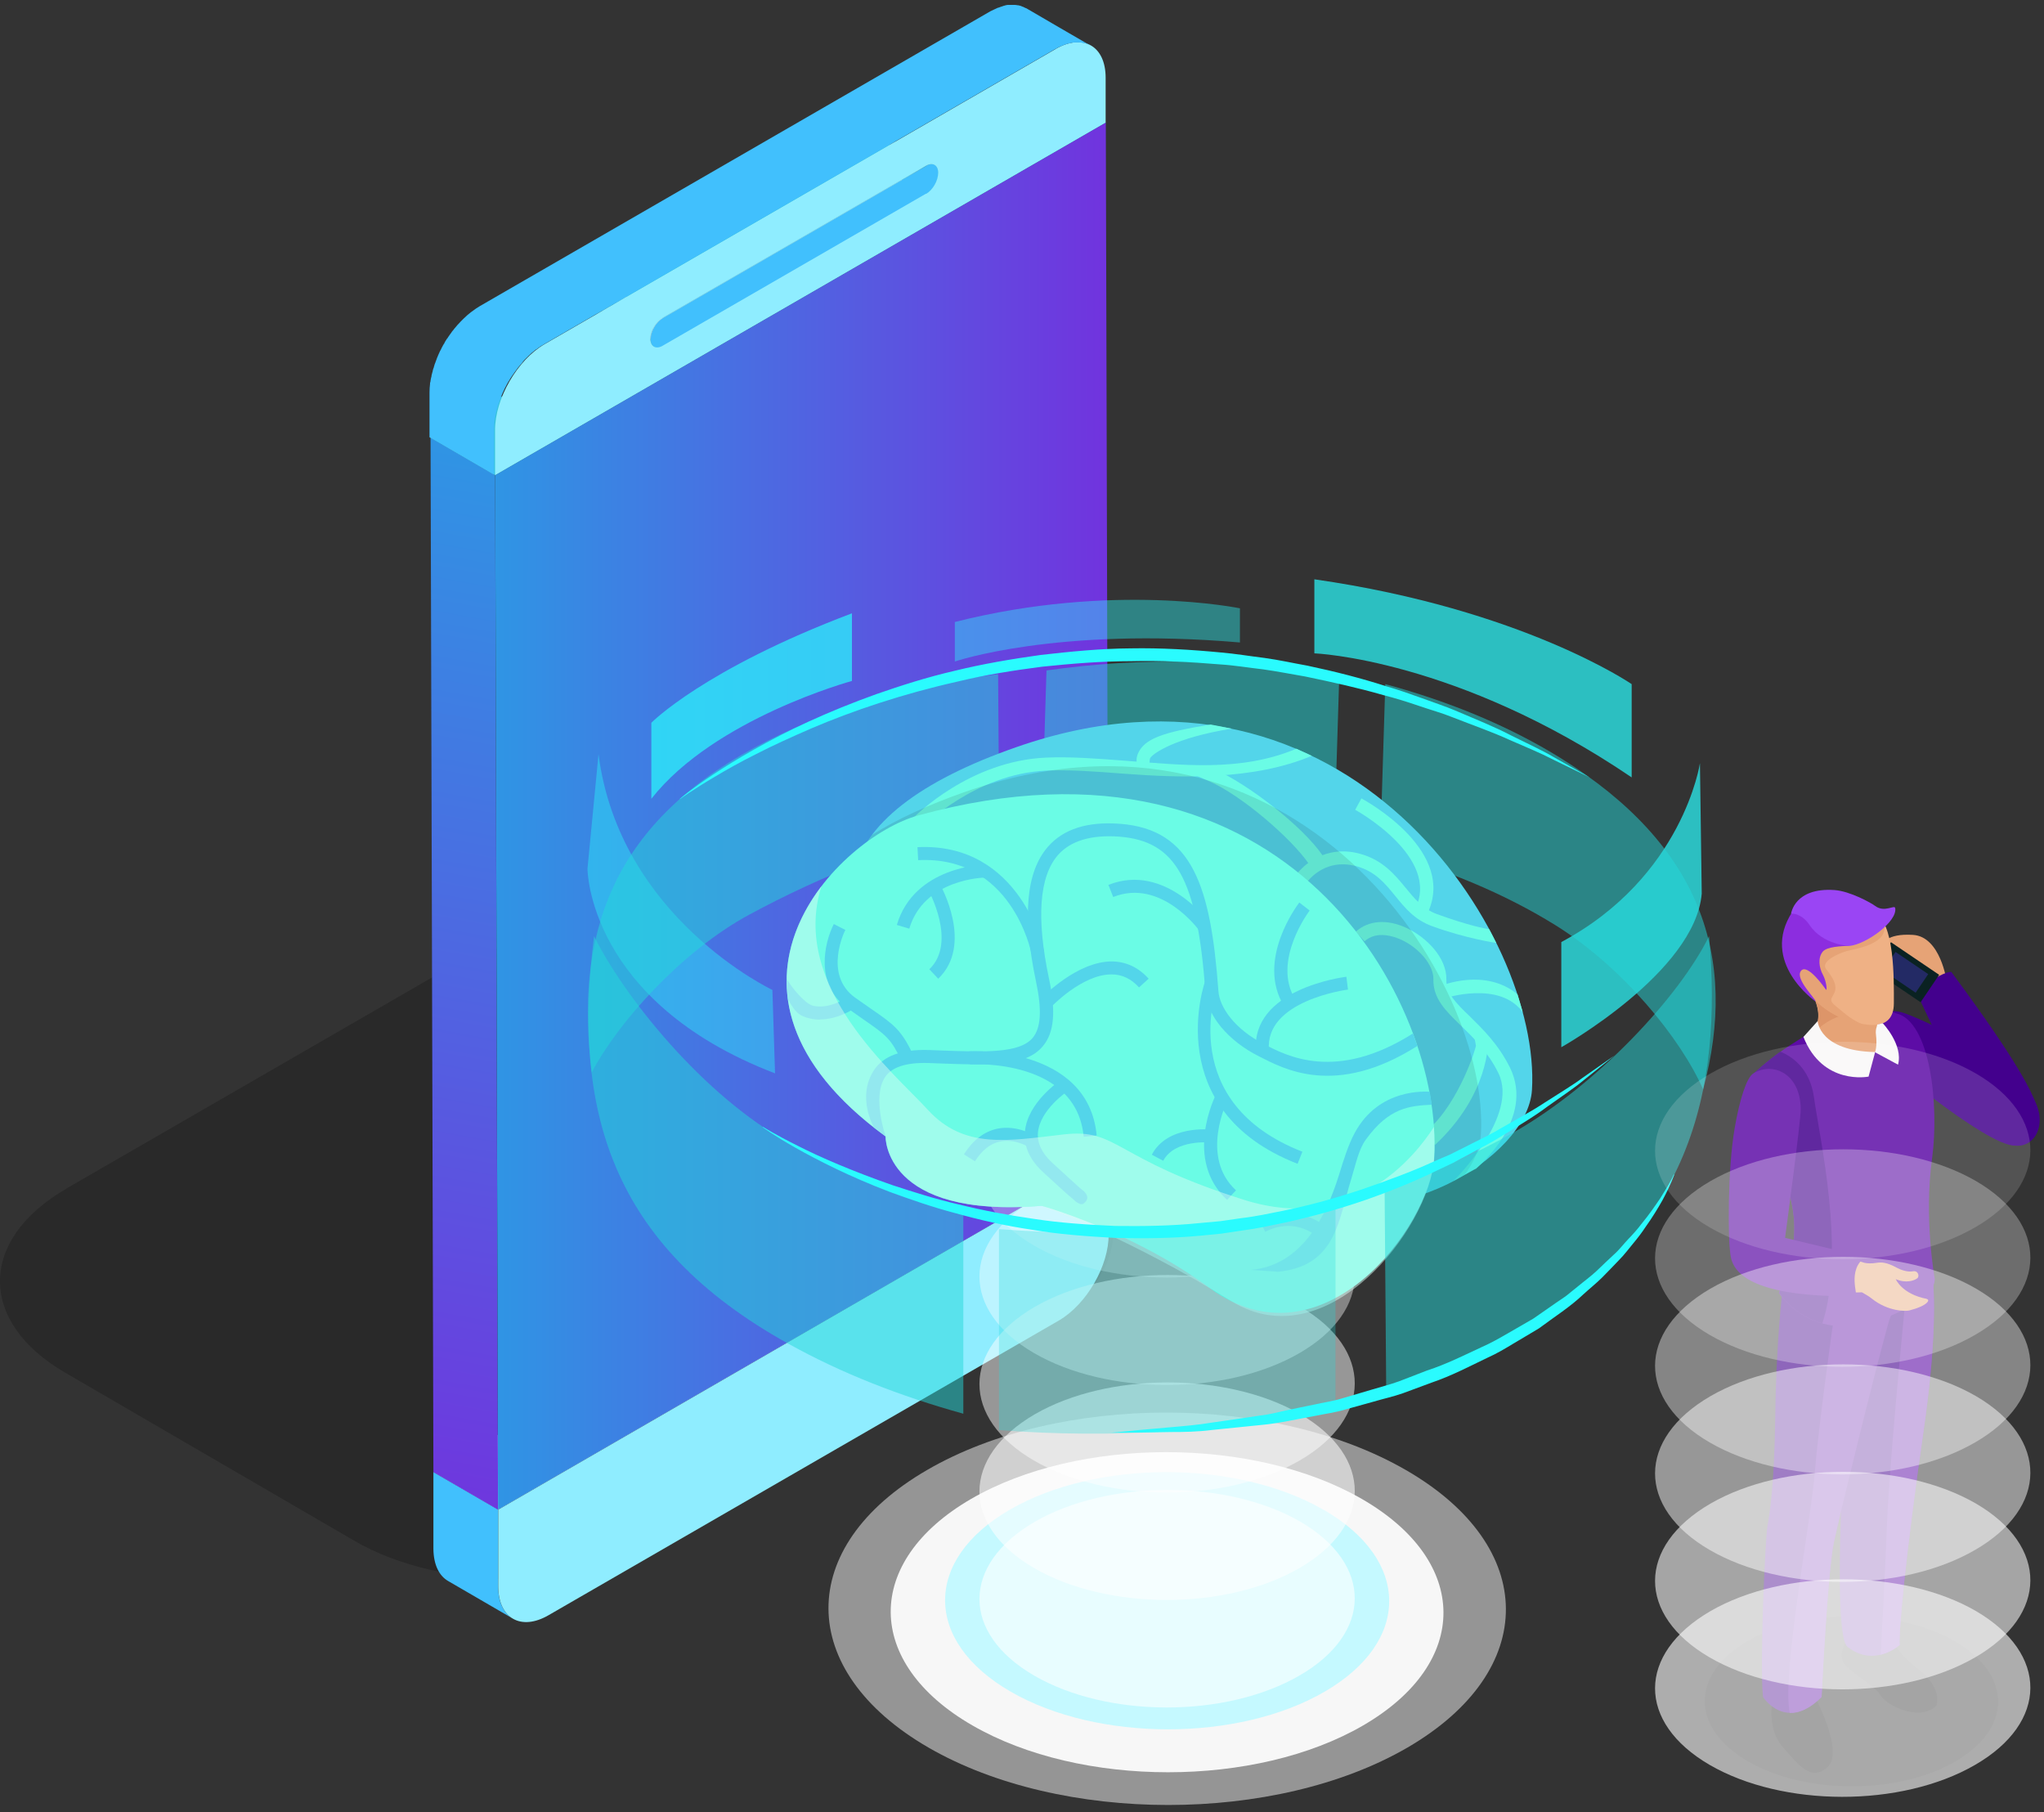 <svg width="185" height="164" viewBox="0 0 185 164" fill="none" xmlns="http://www.w3.org/2000/svg">
<rect x="0" y="0" width="185" height="164" fill="#333333" stroke="none"/>
<g opacity="0.2">
<path d="M6.01 107.577C-1.963 112.168 -2.011 119.642 5.914 124.233L32.073 139.438C39.998 144.045 52.884 144.045 60.841 139.438L94.748 119.867C102.721 115.261 102.753 107.803 94.845 103.196L68.686 87.99C60.761 83.383 47.891 83.383 39.917 87.99L6.01 107.561V107.577Z" fill="black"/>
</g>
<path d="M45.074 136.621L39.227 133.222L94.492 101.312L100.339 104.695L45.074 136.621Z" fill="#BFD4DB"/>
<path d="M45.09 143.58V136.621L39.227 133.223V140.181C39.243 141.599 39.742 142.613 40.563 143.081C42.513 144.208 44.462 145.352 46.411 146.479C45.589 145.996 45.09 144.997 45.09 143.58Z" fill="#41C0FD"/>
<path d="M45.094 143.579V136.621L100.343 104.695V111.67C100.376 114.553 98.346 118.033 95.849 119.498L49.652 146.173C47.156 147.622 45.11 146.463 45.094 143.579Z" fill="#8FEDFF"/>
<path d="M45.074 136.622L39.227 133.224L38.969 39.605L44.816 43.004L45.074 136.622Z" fill="url(#paint0_linear_2590_55714)"/>
<path d="M44.816 43.004L38.969 39.605L94.234 7.695L100.082 11.094L44.816 43.004Z" fill="#35C2DA"/>
<path d="M100.086 11.09L100.344 104.692L45.078 136.618L44.82 42.999L100.086 11.09Z" fill="url(#paint1_linear_2590_55714)"/>
<mask id="mask0_2590_55714" style="mask-type:luminance" maskUnits="userSpaceOnUse" x="77" y="11" width="8" height="7">
<path d="M79.08 12.24C79.08 11.886 78.951 11.644 78.757 11.531L84.605 14.93C84.798 15.043 84.927 15.284 84.927 15.639C84.798 15.574 84.621 15.461 84.508 15.397C84.444 15.349 84.347 15.3 84.282 15.268C83.832 15.011 83.364 14.737 82.897 14.479C82.253 14.092 81.593 13.722 80.948 13.335C80.32 12.981 79.692 12.611 79.08 12.24C81.029 13.367 82.978 14.511 84.927 15.639C84.927 16.348 84.444 17.185 83.832 17.555L77.984 14.157C78.597 13.802 79.08 12.965 79.08 12.24Z" fill="white"/>
</mask>
<g mask="url(#mask0_2590_55714)">
<path d="M83.816 17.556L77.969 14.157C78.098 14.077 78.227 13.996 78.339 13.867L84.17 17.266C84.058 17.379 83.945 17.475 83.816 17.556Z" fill="#B2C5CC"/>
<path d="M84.183 17.266L78.352 13.867C78.352 13.867 78.432 13.787 78.464 13.738L84.311 17.137C84.311 17.137 84.247 17.218 84.183 17.266Z" fill="#ADC0C7"/>
<path d="M84.3 17.137L78.453 13.738C78.453 13.738 78.518 13.657 78.55 13.625L84.397 17.024C84.397 17.024 84.349 17.104 84.3 17.137Z" fill="#A9BBC2"/>
<path d="M84.394 17.023L78.547 13.624C78.547 13.624 78.595 13.56 78.611 13.527L84.458 16.926C84.458 16.926 84.41 16.991 84.378 17.023H84.394Z" fill="#A4B6BD"/>
<path d="M84.48 16.925L78.633 13.526C78.633 13.526 78.681 13.462 78.697 13.43L84.544 16.828C84.544 16.828 84.496 16.893 84.48 16.925Z" fill="#A0B1B8"/>
<path d="M84.527 16.827L78.68 13.429C78.68 13.429 78.728 13.364 78.744 13.332L84.591 16.731C84.591 16.731 84.559 16.795 84.527 16.827Z" fill="#9BACB3"/>
<path d="M84.589 16.733L78.742 13.334C78.742 13.334 78.79 13.27 78.79 13.254L84.638 16.637C84.638 16.637 84.605 16.701 84.589 16.733Z" fill="#97A7AD"/>
<path d="M84.644 16.636L78.797 13.253C78.797 13.253 78.829 13.188 78.845 13.156L84.692 16.555C84.692 16.555 84.66 16.619 84.644 16.652V16.636Z" fill="#93A2A8"/>
<path d="M84.683 16.554L78.836 13.155C78.836 13.155 78.868 13.091 78.884 13.059L84.731 16.457C84.731 16.457 84.699 16.522 84.683 16.554Z" fill="#8E9DA3"/>
<path d="M84.738 16.46L78.891 13.062C78.891 13.062 78.923 12.997 78.923 12.965L84.77 16.364C84.77 16.364 84.738 16.428 84.722 16.46H84.738Z" fill="#8A999E"/>
<path d="M84.769 16.363L78.922 12.964C78.922 12.964 78.954 12.9 78.954 12.852L84.801 16.25C84.801 16.25 84.769 16.315 84.769 16.347V16.363Z" fill="#859499"/>
<path d="M84.816 16.25L78.969 12.851C78.969 12.851 78.985 12.771 79.001 12.738L84.848 16.137C84.848 16.137 84.832 16.218 84.816 16.25Z" fill="#818F94"/>
<path d="M84.847 16.137L79 12.738C79 12.738 79.032 12.642 79.032 12.609L84.879 15.992C84.879 15.992 84.863 16.089 84.847 16.121V16.137Z" fill="#7C8A8F"/>
<path d="M84.878 16.009L79.031 12.626C79.031 12.626 79.047 12.513 79.064 12.465L84.911 15.864C84.911 15.864 84.894 15.96 84.878 16.009Z" fill="#78858A"/>
<path d="M84.895 15.864L79.048 12.466C79.048 12.466 79.064 12.32 79.064 12.24C79.064 11.886 78.936 11.644 78.742 11.531L84.589 14.93C84.783 15.043 84.912 15.284 84.912 15.639C84.912 15.703 84.912 15.784 84.912 15.864H84.895Z" fill="#738085"/>
</g>
<mask id="mask1_2590_55714" style="mask-type:luminance" maskUnits="userSpaceOnUse" x="77" y="11" width="8" height="4">
<path d="M78.742 11.529C78.839 11.577 78.952 11.642 79.032 11.69C80.885 12.769 82.737 13.848 84.59 14.912C84.396 14.799 84.106 14.815 83.8 14.992L77.953 11.593C78.259 11.416 78.533 11.4 78.742 11.513V11.529Z" fill="white"/>
</mask>
<g mask="url(#mask1_2590_55714)">
<path d="M83.816 15.007L77.969 11.608C77.969 11.608 78.082 11.56 78.13 11.527L83.977 14.926C83.977 14.926 83.864 14.974 83.816 15.007Z" fill="#32B5CA"/>
<path d="M83.964 14.924L78.117 11.525C78.117 11.525 78.198 11.493 78.246 11.477L84.093 14.875C84.093 14.875 84.013 14.908 83.964 14.924Z" fill="#30B0C5"/>
<path d="M84.089 14.891L78.242 11.493C78.242 11.493 78.307 11.493 78.339 11.477L84.186 14.875C84.186 14.875 84.121 14.891 84.089 14.891Z" fill="#2FACC0"/>
<path d="M84.191 14.86L78.344 11.461C78.344 11.461 78.392 11.461 78.424 11.461L84.271 14.86C84.271 14.86 84.223 14.86 84.191 14.86Z" fill="#2EA7BB"/>
<path d="M84.269 14.844L78.422 11.445H78.502L84.35 14.844C84.35 14.844 84.301 14.844 84.269 14.844Z" fill="#2DA3B6"/>
<path d="M84.347 14.86L78.5 11.461C78.5 11.461 78.532 11.461 78.564 11.461L84.412 14.86C84.412 14.86 84.363 14.86 84.347 14.86Z" fill="#2B9EB1"/>
<path d="M84.417 14.86L78.57 11.461C78.57 11.461 78.619 11.461 78.635 11.461L84.482 14.86C84.482 14.86 84.433 14.86 84.417 14.844V14.86Z" fill="#2A9AAC"/>
<path d="M84.48 14.875L78.633 11.477C78.633 11.477 78.681 11.477 78.697 11.493L84.544 14.891C84.544 14.891 84.512 14.891 84.48 14.891V14.875Z" fill="#2995A7"/>
<path d="M84.542 14.891L78.695 11.492C78.695 11.492 78.744 11.492 78.744 11.508L84.591 14.907C84.591 14.907 84.558 14.891 84.542 14.875V14.891Z" fill="#2891A2"/>
<path d="M84.589 14.926L78.742 11.527L84.589 14.926Z" fill="#268C9D"/>
</g>
<path d="M59.996 31.307L54.148 27.908L77.972 14.152L83.819 17.551L59.996 31.307Z" fill="#BFD4DB"/>
<mask id="mask2_2590_55714" style="mask-type:luminance" maskUnits="userSpaceOnUse" x="53" y="27" width="7" height="5">
<path d="M53.352 27.971C53.545 28.084 53.819 28.068 54.141 27.891L59.988 31.289C59.666 31.466 59.408 31.483 59.199 31.37C57.459 30.355 55.107 29.002 53.368 27.971H53.352Z" fill="white"/>
</mask>
<g mask="url(#mask2_2590_55714)">
<path d="M59.198 31.371L53.367 27.973L59.214 31.371H59.198Z" fill="#8A999E"/>
<path d="M59.199 31.387L53.352 27.988C53.352 27.988 53.384 28.004 53.416 28.02L59.263 31.419C59.263 31.419 59.231 31.403 59.199 31.387Z" fill="#8E9DA3"/>
<path d="M59.261 31.403L53.414 28.004C53.414 28.004 53.446 28.02 53.478 28.02L59.326 31.419C59.326 31.419 59.277 31.419 59.261 31.419V31.403Z" fill="#93A2A8"/>
<path d="M59.324 31.418L53.477 28.02C53.477 28.02 53.525 28.02 53.541 28.02L59.388 31.418C59.388 31.418 59.34 31.418 59.324 31.402V31.418Z" fill="#97A7AD"/>
<path d="M59.378 31.45L53.531 28.051C53.531 28.051 53.58 28.051 53.596 28.051L59.443 31.45C59.443 31.45 59.395 31.45 59.378 31.45Z" fill="#9BACB3"/>
<path d="M59.441 31.45L53.594 28.051H53.658L59.489 31.45C59.489 31.45 59.441 31.45 59.425 31.45H59.441Z" fill="#A0B1B8"/>
<path d="M59.503 31.45L53.672 28.051C53.672 28.051 53.736 28.051 53.752 28.051L59.599 31.45C59.599 31.45 59.535 31.45 59.503 31.45Z" fill="#A4B6BD"/>
<path d="M59.605 31.45L53.758 28.051C53.758 28.051 53.822 28.051 53.855 28.035L59.702 31.434C59.702 31.434 59.637 31.434 59.605 31.45Z" fill="#A9BBC2"/>
<path d="M59.699 31.42L53.852 28.021C53.852 28.021 53.948 27.989 53.98 27.973L59.828 31.371C59.828 31.371 59.731 31.404 59.699 31.42Z" fill="#ADC0C7"/>
<path d="M59.831 31.37L53.984 27.971C53.984 27.971 54.081 27.923 54.145 27.891L59.993 31.289C59.993 31.289 59.88 31.338 59.831 31.354V31.37Z" fill="#B2C5CC"/>
</g>
<path d="M59.996 28.764L54.148 25.365L77.972 11.609L83.819 15.008L59.996 28.764Z" fill="#35C2DA"/>
<mask id="mask3_2590_55714" style="mask-type:luminance" maskUnits="userSpaceOnUse" x="53" y="25" width="7" height="7">
<path d="M59.208 31.372C57.259 30.244 55.31 29.116 53.377 27.973C53.184 27.86 53.055 27.602 53.055 27.264C53.055 26.571 53.538 25.718 54.15 25.363L59.997 28.762C59.385 29.116 58.886 29.97 58.886 30.663C58.886 31.001 59.015 31.259 59.208 31.372Z" fill="white"/>
</mask>
<g mask="url(#mask3_2590_55714)">
<path d="M59.208 31.372L53.377 27.973C53.184 27.86 53.055 27.602 53.055 27.264C53.055 27.2 53.055 27.119 53.055 27.055L58.902 30.453C58.902 30.453 58.886 30.598 58.886 30.679C58.886 31.017 59.015 31.275 59.208 31.388V31.372Z" fill="#207684"/>
<path d="M58.902 30.454L53.055 27.055C53.055 27.055 53.071 26.959 53.087 26.91L58.934 30.293C58.934 30.293 58.918 30.405 58.918 30.454H58.902Z" fill="#217A89"/>
<path d="M58.933 30.293L53.086 26.91C53.086 26.91 53.102 26.814 53.118 26.781L58.965 30.18C58.965 30.18 58.949 30.261 58.933 30.309V30.293Z" fill="#237F8E"/>
<path d="M58.964 30.164L53.117 26.765C53.117 26.765 53.133 26.701 53.149 26.652L58.98 30.051C58.98 30.051 58.964 30.132 58.948 30.164H58.964Z" fill="#248393"/>
<path d="M58.995 30.05L53.164 26.651C53.164 26.651 53.18 26.587 53.196 26.555L59.043 29.953C59.043 29.953 59.027 30.018 59.011 30.05H58.995Z" fill="#258898"/>
<path d="M59.027 29.952L53.18 26.554C53.18 26.554 53.212 26.489 53.212 26.457L59.059 29.856C59.059 29.856 59.027 29.92 59.011 29.952H59.027Z" fill="#268C9D"/>
<path d="M59.081 29.855L53.234 26.456C53.234 26.456 53.267 26.392 53.283 26.359L59.13 29.758C59.13 29.758 59.098 29.823 59.098 29.855H59.081Z" fill="#2891A2"/>
<path d="M59.113 29.761L53.266 26.362C53.266 26.362 53.298 26.298 53.314 26.266L59.161 29.664C59.161 29.664 59.129 29.729 59.113 29.761Z" fill="#2995A7"/>
<path d="M59.16 29.663L53.312 26.265C53.312 26.265 53.345 26.2 53.361 26.168L59.208 29.567C59.208 29.567 59.176 29.631 59.16 29.663Z" fill="#2A9AAC"/>
<path d="M59.206 29.566L53.359 26.167C53.359 26.167 53.392 26.102 53.424 26.07L59.271 29.469C59.271 29.469 59.223 29.534 59.206 29.566Z" fill="#2B9EB1"/>
<path d="M59.277 29.488L53.43 26.089C53.43 26.089 53.478 26.024 53.494 25.992L59.341 29.391C59.341 29.391 59.293 29.455 59.277 29.488Z" fill="#2DA3B6"/>
<path d="M59.339 29.39L53.492 25.991C53.492 25.991 53.541 25.927 53.557 25.895L59.404 29.293C59.404 29.293 59.355 29.358 59.339 29.39Z" fill="#2EA7BB"/>
<path d="M59.402 29.293L53.555 25.894C53.555 25.894 53.619 25.814 53.651 25.781L59.498 29.18C59.498 29.18 59.434 29.244 59.402 29.293Z" fill="#2FACC0"/>
<path d="M59.503 29.18L53.656 25.781C53.656 25.781 53.737 25.685 53.769 25.652L59.616 29.051C59.616 29.051 59.536 29.132 59.487 29.18H59.503Z" fill="#30B0C5"/>
<path d="M59.628 29.052L53.781 25.653C53.91 25.541 54.023 25.444 54.152 25.363L59.999 28.762C59.854 28.826 59.741 28.939 59.628 29.052Z" fill="#32B5CA"/>
</g>
<path d="M83.817 15.007C84.429 14.653 84.912 14.943 84.929 15.635C84.929 16.344 84.445 17.182 83.833 17.552L60.01 31.308C59.398 31.663 58.898 31.373 58.898 30.68C58.898 29.987 59.382 29.134 60.01 28.779L83.833 15.023L83.817 15.007Z" fill="#41C0FD"/>
<path d="M95.528 4.438C98.041 2.988 100.07 4.164 100.07 7.031V11.091L44.805 43V38.957C44.789 36.074 46.818 32.562 49.315 31.129L95.512 4.454L95.528 4.438ZM83.818 17.55C84.43 17.195 84.913 16.342 84.913 15.633C84.913 14.94 84.414 14.65 83.802 15.005L59.978 28.761C59.366 29.115 58.867 29.969 58.867 30.661C58.867 31.37 59.366 31.644 59.978 31.29L83.802 17.534L83.818 17.55Z" fill="#8FEDFF"/>
<path d="M96.267 4.086C96.364 4.037 96.476 4.005 96.589 3.973C96.653 3.957 96.718 3.941 96.782 3.925C96.847 3.925 96.911 3.892 96.976 3.876C97.056 3.876 97.137 3.844 97.217 3.844C97.266 3.844 97.314 3.844 97.346 3.844C97.443 3.844 97.539 3.844 97.636 3.844H97.701C97.813 3.844 97.926 3.86 98.023 3.892C98.055 3.892 98.087 3.892 98.103 3.892C98.184 3.908 98.264 3.941 98.345 3.957C98.361 3.957 98.393 3.973 98.425 3.989C98.522 4.037 98.635 4.086 98.715 4.134C96.766 3.006 94.817 1.879 92.868 0.735C92.868 0.735 92.852 0.735 92.836 0.735C92.755 0.703 92.691 0.655 92.611 0.622C92.594 0.622 92.578 0.606 92.562 0.606C92.53 0.606 92.514 0.59 92.482 0.574C92.449 0.574 92.401 0.542 92.369 0.526C92.32 0.526 92.288 0.51 92.24 0.494C92.224 0.494 92.192 0.494 92.159 0.478C92.159 0.478 92.127 0.478 92.111 0.478C92.014 0.461 91.934 0.445 91.837 0.445H91.741C91.741 0.445 91.612 0.445 91.531 0.445C91.499 0.445 91.483 0.445 91.467 0.445C91.418 0.445 91.37 0.445 91.338 0.445C91.29 0.445 91.241 0.445 91.209 0.445C91.177 0.445 91.129 0.461 91.096 0.461C91.032 0.461 90.984 0.494 90.919 0.51C90.887 0.51 90.839 0.51 90.823 0.542C90.79 0.542 90.758 0.558 90.71 0.574C90.613 0.606 90.5 0.639 90.388 0.687C90.355 0.687 90.323 0.703 90.275 0.719C90.259 0.719 90.227 0.751 90.21 0.751C90.017 0.832 89.84 0.929 89.63 1.025L43.434 27.7C43.192 27.845 42.95 28.006 42.725 28.183C42.676 28.215 42.644 28.247 42.612 28.263C42.386 28.441 42.177 28.618 41.968 28.827C41.968 28.843 41.935 28.859 41.919 28.875C41.887 28.908 41.855 28.94 41.823 28.972C41.726 29.069 41.613 29.181 41.517 29.294C41.484 29.326 41.452 29.359 41.42 29.391C41.388 29.423 41.372 29.455 41.34 29.488C41.275 29.552 41.227 29.633 41.162 29.697C41.114 29.745 41.082 29.794 41.05 29.842C41.017 29.874 40.985 29.922 40.953 29.955C40.905 30.003 40.872 30.067 40.84 30.116C40.808 30.164 40.776 30.196 40.743 30.245C40.695 30.309 40.647 30.39 40.599 30.454C40.566 30.502 40.534 30.535 40.518 30.583C40.518 30.599 40.486 30.615 40.47 30.631C40.389 30.76 40.309 30.873 40.228 31.018V31.05C40.228 31.082 40.196 31.098 40.18 31.114C40.115 31.211 40.067 31.308 40.019 31.404C39.986 31.453 39.97 31.485 39.954 31.533C39.938 31.566 39.906 31.614 39.89 31.662C39.874 31.694 39.842 31.743 39.825 31.775C39.777 31.888 39.729 31.984 39.68 32.097C39.68 32.113 39.664 32.145 39.648 32.161C39.648 32.161 39.648 32.161 39.648 32.178C39.584 32.306 39.535 32.451 39.487 32.58C39.487 32.612 39.471 32.629 39.455 32.661C39.439 32.709 39.423 32.758 39.407 32.806C39.374 32.87 39.358 32.935 39.326 33.015C39.326 33.063 39.294 33.112 39.278 33.176C39.278 33.241 39.245 33.305 39.213 33.37C39.213 33.402 39.197 33.45 39.181 33.482C39.181 33.563 39.149 33.611 39.133 33.692C39.117 33.772 39.084 33.853 39.068 33.933C39.068 33.966 39.068 33.982 39.052 34.014C39.052 34.062 39.052 34.127 39.02 34.175C38.988 34.304 38.972 34.433 38.956 34.545C38.956 34.578 38.939 34.61 38.923 34.642V34.739C38.891 34.996 38.875 35.27 38.875 35.528V39.571L44.722 42.97V38.927C44.722 38.669 44.722 38.395 44.754 38.137C44.754 38.073 44.754 38.009 44.786 37.944C44.786 37.831 44.835 37.703 44.851 37.574C44.867 37.493 44.883 37.413 44.899 37.332C44.931 37.252 44.948 37.171 44.964 37.09C44.996 36.978 45.028 36.881 45.044 36.784C45.06 36.72 45.093 36.656 45.109 36.591C45.157 36.462 45.189 36.349 45.238 36.237C45.238 36.188 45.27 36.14 45.286 36.092C45.35 35.915 45.415 35.754 45.479 35.592C45.479 35.576 45.511 35.544 45.511 35.528C45.576 35.383 45.64 35.254 45.705 35.109C45.737 35.061 45.753 35.013 45.785 34.964C45.85 34.835 45.914 34.706 45.995 34.578C45.995 34.562 46.027 34.513 46.059 34.481C46.14 34.32 46.252 34.159 46.349 34.014C46.381 33.965 46.397 33.917 46.446 33.885C46.51 33.772 46.591 33.676 46.671 33.563C46.719 33.498 46.752 33.45 46.8 33.386C46.864 33.305 46.929 33.209 47.009 33.128C47.074 33.063 47.122 32.983 47.187 32.919C47.235 32.854 47.299 32.79 47.348 32.709C47.444 32.596 47.541 32.484 47.654 32.387C47.718 32.339 47.767 32.29 47.799 32.242C48.008 32.033 48.218 31.855 48.443 31.678C48.475 31.662 48.523 31.614 48.572 31.598C48.797 31.421 49.039 31.259 49.281 31.131L95.478 4.456C95.671 4.343 95.864 4.247 96.058 4.166C96.122 4.15 96.17 4.118 96.235 4.102L96.267 4.086Z" fill="#41C0FD"/>
<path d="M123.269 135.658C133.062 141.312 133.11 150.494 123.381 156.147C113.652 161.801 97.802 161.801 88.009 156.147C78.199 150.494 78.151 141.312 87.88 135.658C97.625 130.005 113.459 130.005 123.269 135.658Z" fill="#F7F7F7"/>
<g opacity="0.5">
<path d="M127.256 133.043C139.256 139.969 139.321 151.212 127.385 158.155C115.449 165.081 96.039 165.081 84.039 158.155C72.023 151.212 71.958 139.969 83.894 133.043C95.83 126.1 115.24 126.1 127.256 133.043Z" fill="#F7F7F7"/>
</g>
<path d="M119.81 136.633C127.671 141.176 127.719 148.553 119.891 153.095C112.079 157.638 99.354 157.638 91.477 153.095C83.6 148.553 83.552 141.176 91.38 136.633C99.209 132.091 111.918 132.091 119.794 136.633H119.81Z" fill="#C5F9FF"/>
<path opacity="0.6" d="M93.666 137.715C86.981 141.597 86.997 147.799 93.585 151.632C100.19 155.466 110.917 155.514 117.618 151.632C124.255 147.799 124.287 141.565 117.699 137.715C111.079 133.881 100.302 133.881 93.666 137.715Z" fill="white"/>
<g opacity="0.83">
<path opacity="0.67" d="M93.666 127.985C86.981 131.867 86.997 138.068 93.585 141.902C100.19 145.735 110.917 145.784 117.618 141.902C124.255 138.068 124.287 131.834 117.699 127.985C111.079 124.151 100.302 124.151 93.666 127.985Z" fill="white"/>
</g>
<g opacity="0.67">
<path opacity="0.73" d="M93.666 118.262C86.981 122.144 86.997 128.345 93.585 132.179C100.19 136.013 110.917 136.061 117.618 132.179C124.255 128.345 124.287 122.096 117.699 118.262C111.079 114.428 100.302 114.428 93.666 118.262Z" fill="white"/>
</g>
<g opacity="0.5">
<path opacity="0.8" d="M93.666 108.531C86.981 112.413 86.997 118.615 93.585 122.449C100.19 126.282 110.917 126.331 117.618 122.449C124.255 118.615 124.287 112.365 117.699 108.531C111.079 104.698 100.302 104.698 93.666 108.531Z" fill="white"/>
</g>
<g opacity="0.33">
<path opacity="0.87" d="M93.666 98.801C86.981 102.667 86.997 108.884 93.585 112.718C100.19 116.552 110.917 116.6 117.618 112.718C124.255 108.884 124.287 102.635 117.699 98.801C111.079 94.967 100.302 94.967 93.666 98.801Z" fill="white"/>
</g>
<g opacity="0.17">
<path opacity="0.93" d="M93.666 89.07C86.981 92.936 86.997 99.154 93.585 102.988C100.19 106.821 110.917 106.854 117.618 102.988C124.255 99.154 124.287 92.904 117.699 89.07C111.079 85.237 100.302 85.237 93.666 89.07Z" fill="white"/>
</g>
<path opacity="0.7" d="M153.86 69.066C153.86 69.066 152.346 79.359 141.312 85.255V94.774C141.312 94.774 153.409 87.993 154.022 80.873L153.86 69.066Z" fill="#2AFBFE"/>
<path opacity="0.4" d="M69.908 89.585C69.908 89.585 56.071 83.077 54.171 68.258L53.172 78.615C53.172 78.615 53.172 90.632 70.149 97.139L69.908 89.585Z" fill="#2AFBFE"/>
<path opacity="0.4" d="M86.422 56.291V59.867C86.422 59.867 95.587 56.71 112.226 58.143V55.051C112.226 55.051 100.709 52.667 86.422 56.291Z" fill="#2AFBFE"/>
<path opacity="0.5" d="M53.546 97.077C55.85 92.647 61.616 86.124 67.818 82.773C74.197 79.326 82.395 75.847 90.433 74.848L90.337 61.012C82.299 61.994 74.664 64.201 68.301 67.648C55.286 74.687 52 84.706 53.562 97.077H53.546Z" fill="#24D8DB"/>
<path opacity="0.5" d="M154.15 98.591C157.371 86.575 153.924 76.459 141.215 68.583C136.56 65.699 131.164 63.477 125.381 61.914L124.914 77.039C130.697 78.602 136.093 80.825 140.748 83.708C146.853 87.493 152.104 93.952 154.15 98.591Z" fill="#24D8DB"/>
<path opacity="0.5" d="M120.747 76.347L121.214 61.222C112.565 59.628 103.383 59.434 94.717 60.675L94.25 75.8C102.9 74.559 112.097 74.769 120.747 76.347Z" fill="#24D8DB"/>
<path d="M138.657 98.637C139.511 84.64 121.969 57.112 91.945 67.63C74.757 73.638 70.747 83.335 88.997 96.672C88.997 96.672 88.803 104.13 103.123 102.954C103.123 102.954 112.353 102.568 118.587 107.271C125.191 112.265 138.27 104.952 138.657 98.637Z" fill="#53D5EA"/>
<path d="M83.47 74.861C83.47 74.861 88.238 70.029 94.697 69.739C96.807 69.642 99.143 69.82 101.639 70.013C106.971 70.416 113.43 70.625 118.73 68.402L117.328 67.758C112.303 69.884 106.923 69.224 101.736 68.837C99.223 68.644 96.839 68.467 94.665 68.563C87.739 68.869 82.842 73.83 82.648 74.04L83.502 74.861H83.47Z" fill="#6AFCE5"/>
<path d="M103.027 69.404L104.042 69.243C104.042 69.678 104.01 68.743 104.107 68.599C104.348 68.196 106.329 66.762 111.484 65.941L109.583 65.57C105.154 66.279 103.575 66.875 102.995 68.196C102.77 68.711 102.882 69.178 103.027 69.42V69.404Z" fill="#6AFCE5"/>
<path d="M118.539 78.246L119.698 77.408C117.862 74.718 112.853 70.901 109.937 69.628C109.341 69.371 109.728 69.548 109.1 69.258L107.602 69.886C108.23 70.176 108.858 70.45 109.454 70.707C112.337 71.964 116.88 75.846 118.523 78.262L118.539 78.246Z" fill="#6AFCE5"/>
<path d="M135.431 85.351L134.787 84.094C134.336 84.014 132.999 83.788 130.051 82.725C128.795 82.258 128.022 81.324 127.216 80.341C126.25 79.165 125.154 77.829 123.093 77.265C119.968 76.411 117.825 78.312 117.133 79.439L118.131 80.052C118.196 79.955 119.726 77.571 122.771 78.392C124.478 78.859 125.348 79.939 126.282 81.082C127.152 82.162 128.054 83.257 129.632 83.821C132.677 84.932 135.318 85.319 135.415 85.335L135.431 85.351Z" fill="#6AFCE5"/>
<path d="M129.099 82.869C132.095 77.086 123.574 72.447 123.22 72.254L122.656 73.285C122.656 73.285 130.517 77.586 128.052 82.321L129.099 82.869Z" fill="#6AFCE5"/>
<path d="M133.551 105.804C133.793 105.578 138.964 101.262 136.66 96.606C135.613 94.496 134.18 93.111 133.036 91.984C131.78 90.775 130.878 89.889 130.91 88.665C130.958 86.7 129.138 84.832 127.302 83.978C125.53 83.156 123.855 83.285 122.711 84.316L123.5 85.186C124.612 84.187 126.174 84.751 126.818 85.041C128.494 85.814 129.766 87.377 129.734 88.617C129.686 90.357 130.861 91.5 132.215 92.805C133.358 93.916 134.663 95.173 135.613 97.106C137.53 100.972 131.619 106.819 131.57 106.851L133.568 105.772L133.551 105.804Z" fill="#6AFCE5"/>
<path d="M137.834 91.647L137.351 89.988C134.436 87.572 130.538 89.166 130.328 89.247L130.747 90.342C130.747 90.342 135.773 88.683 137.85 91.647H137.834Z" fill="#6AFCE5"/>
<path d="M129.861 103.63C134.838 99.007 134.693 94.224 134.677 94.191L133.453 93.934L133.582 94.61C133.63 94.739 132.084 99.732 129.281 102.213L129.861 103.63Z" fill="#6AFCE5"/>
<path opacity="0.1" d="M118.586 107.273C112.352 102.569 103.122 102.956 103.122 102.956C88.803 104.132 88.996 96.674 88.996 96.674C77.318 88.136 74.773 81.097 78.928 75.556C81.2 74.123 84.019 72.834 87.321 71.674C117.346 61.172 134.887 88.7 134.033 102.698C133.953 103.906 133.421 105.146 132.551 106.338C128.138 108.996 122.307 110.124 118.57 107.289L118.586 107.273Z" fill="black"/>
<path d="M129.809 104.806C130.663 90.808 116.665 64.569 83.097 73.798C76.058 75.731 61.899 89.503 80.149 102.841C80.149 102.841 79.956 110.298 94.276 109.123C94.276 109.123 102.475 111.394 109.465 116.548C119.613 124.022 129.407 111.12 129.793 104.806H129.809Z" fill="#6AFCE5"/>
<path d="M79.126 102.049L80.157 102.838C80.157 102.838 78.933 99.343 80.077 97.523C80.673 96.573 82.01 96.138 84.039 96.202L84.893 96.234C89.661 96.412 92.818 96.54 94.38 94.688C95.411 93.464 95.588 91.579 94.944 88.567C93.784 83.09 94.058 79.337 95.749 77.388C96.893 76.084 98.762 75.536 101.29 75.713C106.445 76.116 108.346 79.531 109.103 89.791C109.264 91.917 111.148 94.189 113.935 95.59C116.11 96.685 120.813 99.391 128.287 94.656L127.884 93.528C120.91 97.942 116.448 95.542 114.467 94.527C111.712 93.142 110.375 91.112 110.279 89.711C109.586 80.255 107.959 75.053 101.371 74.553C98.439 74.328 96.249 75.02 94.847 76.631C92.866 78.902 92.512 82.881 93.768 88.825C94.316 91.402 94.219 93.029 93.462 93.931C92.27 95.332 89.194 95.219 84.925 95.058L84.071 95.026C81.607 94.946 79.915 95.558 79.062 96.911C77.564 99.295 79.03 101.904 79.11 102.065L79.126 102.049Z" fill="#53D5EA"/>
<path d="M98.084 102.873L99.26 102.76C98.487 94.593 87.839 95.125 87.727 95.141L87.791 96.317C88.178 96.301 97.423 95.85 98.084 102.873Z" fill="#53D5EA"/>
<path d="M93.348 86.348L94.508 86.123C94.492 86.026 92.414 76.216 83.039 76.667L83.103 77.843C91.512 77.424 93.3 85.994 93.364 86.348H93.348Z" fill="#53D5EA"/>
<path d="M82.299 84.045C83.636 79.519 89.081 79.422 89.129 79.422V78.246C89.129 78.246 82.75 78.359 81.172 83.707L82.299 84.045Z" fill="#53D5EA"/>
<path d="M117.443 105.324L117.878 104.229C106.474 99.783 110.049 89.603 110.194 89.168L109.083 88.766C109.035 88.878 104.976 100.46 117.443 105.324Z" fill="#53D5EA"/>
<path d="M111.061 108.592L111.867 107.722C108.549 104.678 111.094 99.588 111.126 99.539L110.079 99.008C109.95 99.249 107.115 104.952 111.078 108.608L111.061 108.592Z" fill="#53D5EA"/>
<path d="M108.535 84.207L109.486 83.53C109.486 83.53 105.491 78.021 100.32 80.083L100.755 81.178C105.088 79.455 108.503 84.158 108.535 84.207Z" fill="#53D5EA"/>
<path d="M115.578 115.1C120.942 114.616 121.119 110.477 122.295 106.708C122.714 105.354 122.971 104.001 123.632 103.116C125.71 100.248 127.562 100.071 129.592 99.975L129.398 98.799C129.124 98.799 124.808 98.412 122.601 102.552C122.021 103.631 121.618 104.952 121.183 106.353C120.007 110.138 117.817 114.504 113.242 114.923L115.594 115.084L115.578 115.1Z" fill="#53D5EA"/>
<path d="M113.677 95.144L114.852 95.047C114.45 90.537 121.924 89.57 122.004 89.554L121.859 88.394C121.505 88.443 113.193 89.522 113.677 95.16V95.144Z" fill="#53D5EA"/>
<path d="M116.231 91.05L117.23 90.438C115.087 86.959 118.502 82.449 118.534 82.401L117.6 81.676C117.439 81.885 113.654 86.879 116.215 91.05H116.231Z" fill="#53D5EA"/>
<path d="M81.588 95.98L82.652 95.464C81.556 93.177 80.928 92.742 78.834 91.292C78.415 91.002 77.948 90.664 77.384 90.278C74.485 88.183 76.482 84.189 76.514 84.157L75.468 83.625C74.598 85.332 73.728 89.118 76.708 91.244C77.272 91.647 77.755 91.985 78.174 92.275C80.219 93.692 80.638 93.998 81.588 95.996V95.98Z" fill="#53D5EA"/>
<path d="M74.207 92.259C75.883 92.259 77.316 91.276 77.381 91.228L76.704 90.262C76.704 90.262 75.077 91.373 73.595 91.019C72.854 90.841 71.678 89.408 71.195 88.57L71.308 90.423C71.952 91.55 72.258 91.937 73.338 92.178C73.628 92.243 73.918 92.275 74.207 92.275V92.259Z" fill="#53D5EA"/>
<path d="M97.919 108.978C98.047 108.978 98.128 108.881 98.241 108.768C98.643 108.333 98.225 107.914 98.031 107.737H98.015C97.757 107.544 97.081 106.916 95.229 105.224C94.311 104.371 93.876 103.469 93.94 102.535C94.101 100.424 96.646 98.733 96.678 98.717L96.034 97.734C95.905 97.815 92.974 99.78 92.764 102.438C92.651 103.759 93.215 104.983 94.423 106.094C95.889 107.447 96.727 108.204 97.226 108.607C97.258 108.639 97.323 108.704 97.355 108.736C97.612 108.913 97.774 108.978 97.886 108.978H97.919Z" fill="#53D5EA"/>
<path d="M88.241 105.096C88.869 104.097 89.642 103.485 90.512 103.308C91.865 103.018 93.057 103.791 93.073 103.791L93.718 102.809C93.718 102.809 92.091 101.762 90.254 102.148C89.062 102.406 88.048 103.195 87.242 104.468L88.241 105.096Z" fill="#53D5EA"/>
<path d="M95.119 91.147C95.119 91.147 97.922 88.184 100.58 88.184H100.612C101.562 88.184 102.368 88.57 103.093 89.359L103.962 88.57C103.028 87.539 101.917 87.024 100.628 87.008C97.487 87.008 94.394 90.197 94.266 90.342L95.135 91.147H95.119Z" fill="#53D5EA"/>
<path d="M84.918 88.572C88.14 85.495 85.16 80.147 85.015 79.922L84 80.502C84 80.502 86.674 85.27 84.113 87.718L84.918 88.572Z" fill="#53D5EA"/>
<path d="M119.3 112.003L120.121 111.165C119.235 110.279 116.819 109.007 113.984 110.424L114.516 111.471C117.303 110.07 119.219 111.906 119.3 111.987V112.003Z" fill="#53D5EA"/>
<path d="M105.281 105.048C106.328 103.083 109.517 103.389 109.549 103.405L109.678 102.23C109.517 102.213 105.651 101.811 104.25 104.501L105.281 105.048Z" fill="#53D5EA"/>
<path opacity="0.5" d="M129.812 104.808C129.426 111.122 120.116 123.106 111.466 117.759C102.107 111.976 94.279 109.125 94.279 109.125C79.959 110.301 80.152 102.843 80.152 102.843C68.651 94.435 70.02 85.865 74.353 80.195C71.454 89.312 81.006 97.173 83.986 100.443C87.256 104.019 91.234 103.246 96.244 102.666C101.253 102.086 100.657 104.824 112.625 108.593C122.548 111.718 128.153 104.534 129.78 101.989C129.845 102.972 129.861 103.906 129.796 104.808H129.812Z" fill="#D4FCF4"/>
<path opacity="0.5" d="M53.766 84.723C51.817 100.283 55.135 112.637 71.388 121.625C76.139 124.267 81.487 126.361 87.189 127.94V109.738C81.503 108.143 76.156 106.049 71.388 103.424C63.592 99.107 56.504 90.215 53.766 84.723Z" fill="#24D8DB"/>
<path opacity="0.5" d="M154.685 84.723C152.027 90.151 144.585 98.173 136.982 102.49C133.406 104.519 129.476 106.243 125.32 107.66L125.465 125.862C129.621 124.428 133.551 122.705 137.127 120.691C153.106 111.639 155.909 98.608 154.685 84.723Z" fill="#24D8DB"/>
<path opacity="0.3" d="M120.874 127.487V109.27C111.129 111.347 100.626 112.008 90.414 111.235V129.42C100.61 130.21 111.113 129.565 120.874 127.504V127.487Z" fill="#24D8DB"/>
<path opacity="0.7" d="M77.107 61.625C77.107 61.625 64.671 65.007 58.953 72.288V65.41C58.953 65.41 63.705 60.562 77.107 55.504V61.625Z" fill="#2AFBFE"/>
<path opacity="0.7" d="M118.961 52.426V59.127C118.961 59.127 131.847 59.61 147.681 70.354V61.913C147.681 61.913 137.839 55.132 118.961 52.426Z" fill="#2AFBFE"/>
<path d="M61.539 72.288C61.539 72.288 62.57 71.402 64.567 70.081C66.549 68.776 69.48 67.004 73.201 65.297C75.07 64.443 77.115 63.605 79.322 62.816C81.545 62.043 83.897 61.286 86.409 60.706C88.906 60.094 91.516 59.643 94.189 59.273C96.863 58.967 99.602 58.693 102.34 58.676C105.078 58.628 107.817 58.789 110.491 59.047C111.827 59.16 113.148 59.385 114.469 59.546C115.774 59.724 117.046 60.014 118.319 60.239C120.832 60.77 123.232 61.383 125.471 62.108C126.598 62.43 127.677 62.816 128.708 63.187C129.739 63.573 130.754 63.895 131.704 64.298C133.589 65.103 135.329 65.796 136.794 66.569C138.276 67.31 139.597 67.906 140.628 68.518C142.706 69.694 143.882 70.355 143.882 70.355C143.882 70.355 142.658 69.759 140.515 68.712C139.468 68.164 138.131 67.616 136.617 66.956C135.119 66.263 133.347 65.651 131.463 64.91C130.512 64.524 129.498 64.25 128.467 63.895C127.436 63.541 126.357 63.203 125.229 62.913C123.006 62.269 120.606 61.737 118.126 61.221C116.869 61.012 115.613 60.754 114.324 60.577C113.036 60.432 111.731 60.207 110.394 60.126C107.752 59.901 105.046 59.772 102.356 59.836C99.65 59.836 96.96 60.062 94.318 60.336C91.677 60.674 89.099 61.093 86.635 61.689C81.69 62.8 77.196 64.314 73.459 65.909C71.606 66.714 69.899 67.487 68.433 68.245C66.951 68.986 65.695 69.694 64.68 70.306C62.634 71.514 61.539 72.32 61.539 72.32V72.288Z" fill="#2AFBFE"/>
<path d="M69.072 101.991C69.072 101.991 70.167 102.684 72.181 103.682C74.194 104.713 77.142 105.986 80.782 107.258C82.618 107.854 84.6 108.498 86.758 108.998C88.9 109.529 91.188 109.964 93.555 110.303C95.923 110.673 98.404 110.834 100.933 110.947C103.446 110.979 106.007 110.947 108.552 110.689L110.469 110.512L112.369 110.238C113.642 110.093 114.882 109.819 116.106 109.578C118.571 109.078 120.971 108.402 123.242 107.645C125.513 106.855 127.704 106.066 129.701 105.148C130.201 104.923 130.7 104.713 131.199 104.504C131.683 104.262 132.15 104.021 132.617 103.795C133.535 103.312 134.453 102.909 135.291 102.426C136.95 101.459 138.528 100.638 139.833 99.768C141.154 98.914 142.33 98.222 143.232 97.545C145.084 96.24 146.131 95.516 146.131 95.516C146.131 95.516 145.116 96.321 143.361 97.739C142.491 98.463 141.347 99.22 140.059 100.139C138.802 101.089 137.256 101.991 135.597 103.006C134.775 103.521 133.857 103.956 132.939 104.472C132.472 104.713 132.005 104.971 131.538 105.229C131.054 105.454 130.555 105.696 130.04 105.937C128.026 106.92 125.852 107.806 123.548 108.611C121.245 109.4 118.812 110.093 116.3 110.641C115.043 110.899 113.787 111.188 112.498 111.35L110.565 111.639L108.616 111.833C106.023 112.074 103.413 112.091 100.852 112.026C98.291 111.881 95.778 111.704 93.378 111.285C90.962 110.931 88.659 110.399 86.516 109.803C84.358 109.239 82.361 108.531 80.54 107.87C76.9 106.485 74.017 105.003 72.036 103.892C70.07 102.78 69.023 102.007 69.023 102.007L69.072 101.991Z" fill="#2AFBFE"/>
<path d="M151.528 106.322C151.528 106.322 151.238 107.192 150.465 108.625C150.062 109.334 149.563 110.172 148.902 111.09C148.596 111.557 148.226 112.04 147.823 112.523C147.42 113.006 147.018 113.554 146.535 114.037C146.051 114.537 145.552 115.068 145.02 115.6C144.489 116.131 143.877 116.615 143.297 117.146C142.137 118.258 140.704 119.16 139.302 120.207C138.561 120.658 137.788 121.109 137.031 121.56C136.258 122.027 135.485 122.494 134.647 122.864C133.004 123.654 131.345 124.524 129.589 125.12C128.719 125.442 127.85 125.764 126.98 126.086C126.11 126.392 125.208 126.585 124.338 126.843C123.452 127.085 122.582 127.326 121.729 127.568C120.875 127.826 119.989 127.938 119.135 128.116C117.428 128.422 115.785 128.808 114.206 128.953C112.628 129.114 111.13 129.259 109.761 129.404C108.391 129.581 107.119 129.597 105.991 129.597C104.864 129.614 103.881 129.63 103.076 129.646C101.465 129.646 100.547 129.662 100.547 129.662C100.547 129.662 101.465 129.581 103.06 129.42C103.865 129.356 104.832 129.259 105.943 129.163C107.054 129.066 108.311 128.969 109.68 128.744C111.049 128.55 112.515 128.341 114.077 128.099C114.851 128.019 115.64 127.81 116.445 127.632C117.251 127.455 118.072 127.294 118.926 127.117C119.763 126.924 120.633 126.811 121.471 126.553C122.325 126.295 123.178 126.054 124.032 125.796C124.886 125.538 125.772 125.313 126.625 125.007C127.479 124.685 128.317 124.346 129.17 124.024C130.91 123.46 132.537 122.639 134.164 121.882C134.985 121.527 135.758 121.076 136.515 120.642C137.273 120.207 138.03 119.772 138.771 119.337C139.479 118.854 140.156 118.37 140.832 117.903C141.171 117.662 141.525 117.452 141.831 117.211C142.137 116.953 142.459 116.711 142.749 116.47C143.345 115.97 143.973 115.519 144.505 115.02C145.036 114.505 145.552 114.021 146.051 113.554C146.567 113.103 146.953 112.572 147.388 112.121C147.823 111.67 148.21 111.235 148.548 110.784C149.257 109.93 149.804 109.125 150.255 108.464C150.674 107.788 151.012 107.256 151.206 106.869C151.415 106.499 151.496 106.273 151.496 106.273L151.528 106.322Z" fill="#2AFBFE"/>
<path d="M176.189 88.795C176.189 88.795 175.641 84.784 173.161 84.607C170.68 84.446 170.406 85.461 170.406 85.461C170.406 85.461 172.194 89.005 174.256 89.858C176.318 90.728 176.189 88.779 176.189 88.779V88.795Z" fill="#E6A376"/>
<path d="M169.522 95.013C170.037 95.464 179.638 103.647 182.36 103.679C182.36 103.679 184.873 101.392 184.534 100.764C181.973 95.899 174.902 92.629 172.47 91.727C170.65 91.067 170.231 92.098 170.134 92.484C169.796 94.546 168.636 94.24 169.522 95.013Z" fill="#43008D"/>
<path d="M173.5 89.874C175.062 93.353 178.654 100.811 180.555 102.696C183.004 105.112 185.581 102.728 184.244 99.78C183.809 98.814 183.052 96.655 176.625 87.973C176.593 87.909 176.174 88.005 175.836 88.167C175.401 88.36 174.821 88.698 174.273 89.02C173.5 89.471 173.468 89.793 173.516 89.858L173.5 89.874Z" fill="#43008D"/>
<path d="M171.148 85.269L169.469 87.75L173.831 90.701L175.51 88.22L171.148 85.269Z" fill="#0A2222"/>
<path d="M171.56 86.151L170.422 87.832L173.383 89.837L174.521 88.156L171.56 86.151Z" fill="#232A65"/>
<g opacity="0.2">
<path d="M176.929 148.536C182.131 151.532 182.164 156.397 176.993 159.409C171.822 162.421 163.414 162.421 158.211 159.409C153.009 156.397 152.976 151.532 158.147 148.536C163.318 145.524 171.726 145.524 176.929 148.536Z" fill="black"/>
</g>
<path d="M167.595 147.9C167.595 147.9 165.903 149.672 167.16 150.831C168.416 151.991 169.624 152.523 170.268 153.505C170.913 154.488 173.941 155.809 175.278 154.327C175.278 154.327 175.858 152.781 173.651 151.089C171.444 149.398 171.235 148.286 170.703 147.562C170.172 146.837 167.595 147.9 167.595 147.9Z" fill="#1B1B1B"/>
<path d="M174.401 112.59C174.401 112.59 176.028 116.182 174.095 129.503C172.452 140.956 171.823 147.85 171.936 148.865C171.936 148.865 169.665 150.959 167.217 149.042C165.493 147.705 167.49 121.079 167.49 121.079C167.49 121.079 173.853 116.536 174.385 112.59H174.401Z" fill="#43008D"/>
<path d="M160.392 154.115C160.392 154.115 159.957 156.531 161.358 158.11C162.76 159.688 163.887 161.267 165.385 159.946C166.883 158.625 164.532 154.115 164.371 153.744C164.226 153.374 160.376 154.115 160.376 154.115H160.392Z" fill="#1B1B1B"/>
<path d="M161.34 116.668C161.34 116.668 160.76 121.388 160.68 128.04C160.599 134.676 160.132 137.173 159.955 138.204C159.794 139.219 159.246 150.333 159.568 153.571C159.568 153.571 161.614 156.808 164.868 153.571C164.868 153.571 165.416 142.183 165.979 139.589C166.527 136.996 169.62 124.4 170.876 119.873C171.424 117.876 171.553 117.119 171.553 117.119C171.553 117.119 166.318 120.663 161.324 116.668H161.34Z" fill="#43008D"/>
<path d="M164.87 153.565C164.87 153.565 165.418 142.177 165.981 139.583C166.529 136.99 169.622 124.394 170.878 119.867C171.426 117.87 172.714 116.34 172.714 116.34C172.714 116.34 169.122 118.901 166.03 118.901C165.885 119.867 164.58 129.178 164.258 133.237C163.968 137.264 161.246 151.455 161.987 155.015C162.776 155.047 163.759 154.692 164.87 153.581V153.565Z" fill="#5D0CA6"/>
<path d="M174.101 129.485C175.164 122.172 175.148 117.791 174.922 115.342L173.392 115.133C173.15 115.519 172.877 115.906 172.587 116.293C172.2 120.271 170.992 132.739 170.783 138.07C170.589 143.064 170.315 147.88 170.219 149.748C171.25 149.491 171.942 148.862 171.942 148.862C171.83 147.848 172.442 140.937 174.101 129.501V129.485Z" fill="#5D0CA6"/>
<path d="M164.449 93.131C163.788 93.421 163.096 93.921 161.968 94.629C160.47 95.58 158.908 96.965 158.682 97.223C158.392 97.577 157.345 98.463 159.794 103.311C159.794 103.311 163.676 108.707 161.968 114.039L161.018 117.019C161.018 117.019 164.272 122.141 171.182 119.049C172.583 118.42 175.128 117.277 175.112 115.73C175.112 115.73 174.113 110.286 174.871 104.826C175.515 100.106 174.742 92.422 171.601 91.698C171.601 91.698 169.732 90.731 164.433 93.115L164.449 93.131Z" fill="#5D0CA6"/>
<path d="M158.69 97.218C158.4 97.572 157.353 98.458 159.801 103.306C159.801 103.306 163.683 108.702 161.976 114.034L161.026 117.014C161.026 117.014 162.298 119.027 164.94 119.768C167.05 113.196 164.698 103.049 164.183 99.312C163.812 96.654 162.153 95.591 161.138 95.172C159.946 96.026 158.867 96.992 158.69 97.201V97.218Z" fill="#43008D"/>
<path d="M163.125 88.7C163.125 88.7 165.364 91.068 164.269 93.129C163.657 94.273 165.912 96.351 169.02 95.61C169.02 95.61 170.373 95.03 170.132 94.531C169.6 93.435 169.955 92.71 170.309 91.728C170.663 90.761 163.125 88.684 163.125 88.684V88.7Z" fill="#E6A376"/>
<path d="M164.274 93.114C164.209 93.259 164.161 93.404 164.177 93.565C165.16 92.163 167.399 91.68 167.399 91.68L163.855 88.894C163.726 88.861 163.613 88.829 163.517 88.797L163.484 89.119C164.064 89.892 165.095 91.6 164.29 93.13L164.274 93.114Z" fill="#DD9569"/>
<path d="M162.213 87.312C162.213 87.312 163.598 90.727 166.305 91.918C168.721 92.966 171.395 93.465 171.411 90.807C171.411 88.697 171.523 83.301 169.542 82.56C166.965 81.609 165.837 80.095 163.308 81.545C163.308 81.545 160.474 83.494 162.213 87.312Z" fill="#EFB185"/>
<path d="M162.209 87.312C162.209 87.312 163.015 90.308 166.301 91.968C167.009 92.322 167.863 92.547 168.54 92.709C167.267 92.064 167.106 91.823 166.043 90.953C164.98 90.083 167.251 90.099 165.302 87.731C164.641 86.926 166.848 86.104 167.396 86.008C170.714 85.347 170.634 84.3 170.553 83.479C170.424 83.141 170.279 83.543 170.102 83.269L169.683 82.722C169.683 82.722 169.587 82.625 169.538 82.577C169.087 82.174 168.668 81.852 168.25 81.578C166.832 81.852 162.789 82.641 162.709 82.674C162.66 82.69 162.129 83.769 161.629 84.767C161.597 85.508 161.742 86.346 162.193 87.329L162.209 87.312Z" fill="#E6A376"/>
<path d="M164.336 90.646C164.336 90.372 162.483 88.633 162.983 87.892C163.547 87.07 165.173 89.438 165.27 89.567C165.383 89.696 165.318 88.826 164.996 88.23C164.626 87.553 164.529 86.684 164.964 86.136C165.351 85.653 166.639 85.637 167.396 85.588C166.72 85.298 165.447 85.363 164.819 84.412C163.981 83.124 163.047 82.624 162.226 82.512C159.23 87.102 164.32 90.63 164.32 90.63L164.336 90.646Z" fill="#8C2DDF"/>
<path d="M167.393 85.606C167.393 85.606 164.977 85.542 163.752 83.673C163.495 83.271 162.866 82.642 162.109 82.691C162.109 82.691 162.399 80.307 166.024 80.548C167.457 80.645 169.374 81.724 169.712 81.982C170.566 82.626 171.468 81.853 171.532 82.175C171.758 83.4 168.907 85.461 167.393 85.606Z" fill="#9A45F4"/>
<path d="M164.515 92.406C164.515 92.406 164.644 95.112 169.718 95.209L169.122 97.432C169.122 97.432 164.982 98.269 163.227 93.84L164.515 92.406Z" fill="#F9F8F8"/>
<path d="M169.711 95.207C169.711 95.207 169.921 94.692 169.792 93.645C169.76 93.419 169.776 93.129 169.856 92.936L169.905 92.727L170.404 92.598C170.404 92.598 172.273 94.547 171.789 96.351L169.695 95.223L169.711 95.207Z" fill="#F9F8F8"/>
<path d="M174.402 117.549C172.13 117.114 171.583 115.761 171.583 115.761C172.517 116.164 173.274 115.89 173.532 115.681C173.757 115.503 173.612 114.956 173.129 115.052C172.646 115.149 172.002 114.907 171.679 114.73C170.713 114.199 170.246 114.231 169.891 114.279C169.408 114.36 169.006 114.344 168.732 114.279L161.451 112.056L162.514 103.809C162.901 101.377 163.175 99.444 162.289 98.188C161.145 96.577 158.503 96.706 157.907 99.412C157.907 99.412 155.958 111.493 157.102 113.796C157.15 113.893 157.392 114.376 157.505 114.44C159.115 117.34 168.522 116.953 168.522 116.953C168.796 117.13 169.07 117.243 169.408 117.517C170.89 118.709 172.533 118.677 172.807 118.596C174.45 118.177 174.772 117.613 174.353 117.549H174.402Z" fill="#E6A376"/>
<path d="M158.696 97.141C158.068 97.528 157.456 99.525 157.021 101.99C156.312 106.001 156.441 112.218 156.57 113.104C156.699 114.038 156.36 117.437 167.958 117.308C168.216 117.308 167.137 114.876 168.844 113.764L161.563 112.025C161.563 112.025 162.997 101.442 162.981 100.347C162.932 97.109 160.436 96.078 158.696 97.141Z" fill="#5D0CA6"/>
<path opacity="0.6" d="M154.814 145.801C148.13 149.683 148.146 155.884 154.734 159.718C161.338 163.552 172.066 163.6 178.767 159.718C185.403 155.884 185.435 149.651 178.847 145.801C172.227 141.967 161.451 141.967 154.814 145.801Z" fill="white"/>
<g opacity="0.83">
<path opacity="0.67" d="M154.814 136.074C148.13 139.956 148.146 146.158 154.734 149.992C161.338 153.825 172.066 153.874 178.767 149.992C185.403 146.158 185.435 139.924 178.847 136.074C172.227 132.241 161.451 132.241 154.814 136.074Z" fill="white"/>
</g>
<g opacity="0.67">
<path opacity="0.73" d="M154.814 126.348C148.13 130.23 148.146 136.431 154.734 140.265C161.338 144.099 172.066 144.147 178.767 140.265C185.403 136.431 185.435 130.198 178.847 126.348C172.227 122.514 161.451 122.514 154.814 126.348Z" fill="white"/>
</g>
<g opacity="0.5">
<path opacity="0.8" d="M154.814 116.617C148.13 120.499 148.146 126.701 154.734 130.535C161.338 134.368 172.066 134.416 178.767 130.535C185.403 126.701 185.435 120.451 178.847 116.617C172.227 112.784 161.451 112.784 154.814 116.617Z" fill="white"/>
</g>
<g opacity="0.33">
<path opacity="0.87" d="M154.814 106.887C148.13 110.753 148.146 116.97 154.734 120.804C161.338 124.638 172.066 124.686 178.767 120.804C185.403 116.97 185.435 110.721 178.847 106.887C172.227 103.053 161.451 103.053 154.814 106.887Z" fill="white"/>
</g>
<g opacity="0.17">
<path opacity="0.93" d="M154.814 97.156C148.13 101.022 148.146 107.24 154.734 111.074C161.338 114.907 172.066 114.939 178.767 111.074C185.403 107.24 185.435 100.99 178.847 97.156C172.227 93.323 161.451 93.323 154.814 97.156Z" fill="white"/>
</g>
<defs>
<linearGradient id="paint0_linear_2590_55714" x1="50.47" y1="41.377" x2="32.912" y2="138.475" gradientUnits="userSpaceOnUse">
<stop stop-color="#2F95E4"/>
<stop offset="1" stop-color="#7133DE"/>
</linearGradient>
<linearGradient id="paint1_linear_2590_55714" x1="44.82" y1="73.846" x2="100.344" y2="73.846" gradientUnits="userSpaceOnUse">
<stop stop-color="#2F95E4"/>
<stop offset="1" stop-color="#7133DE"/>
</linearGradient>
</defs>
</svg>
